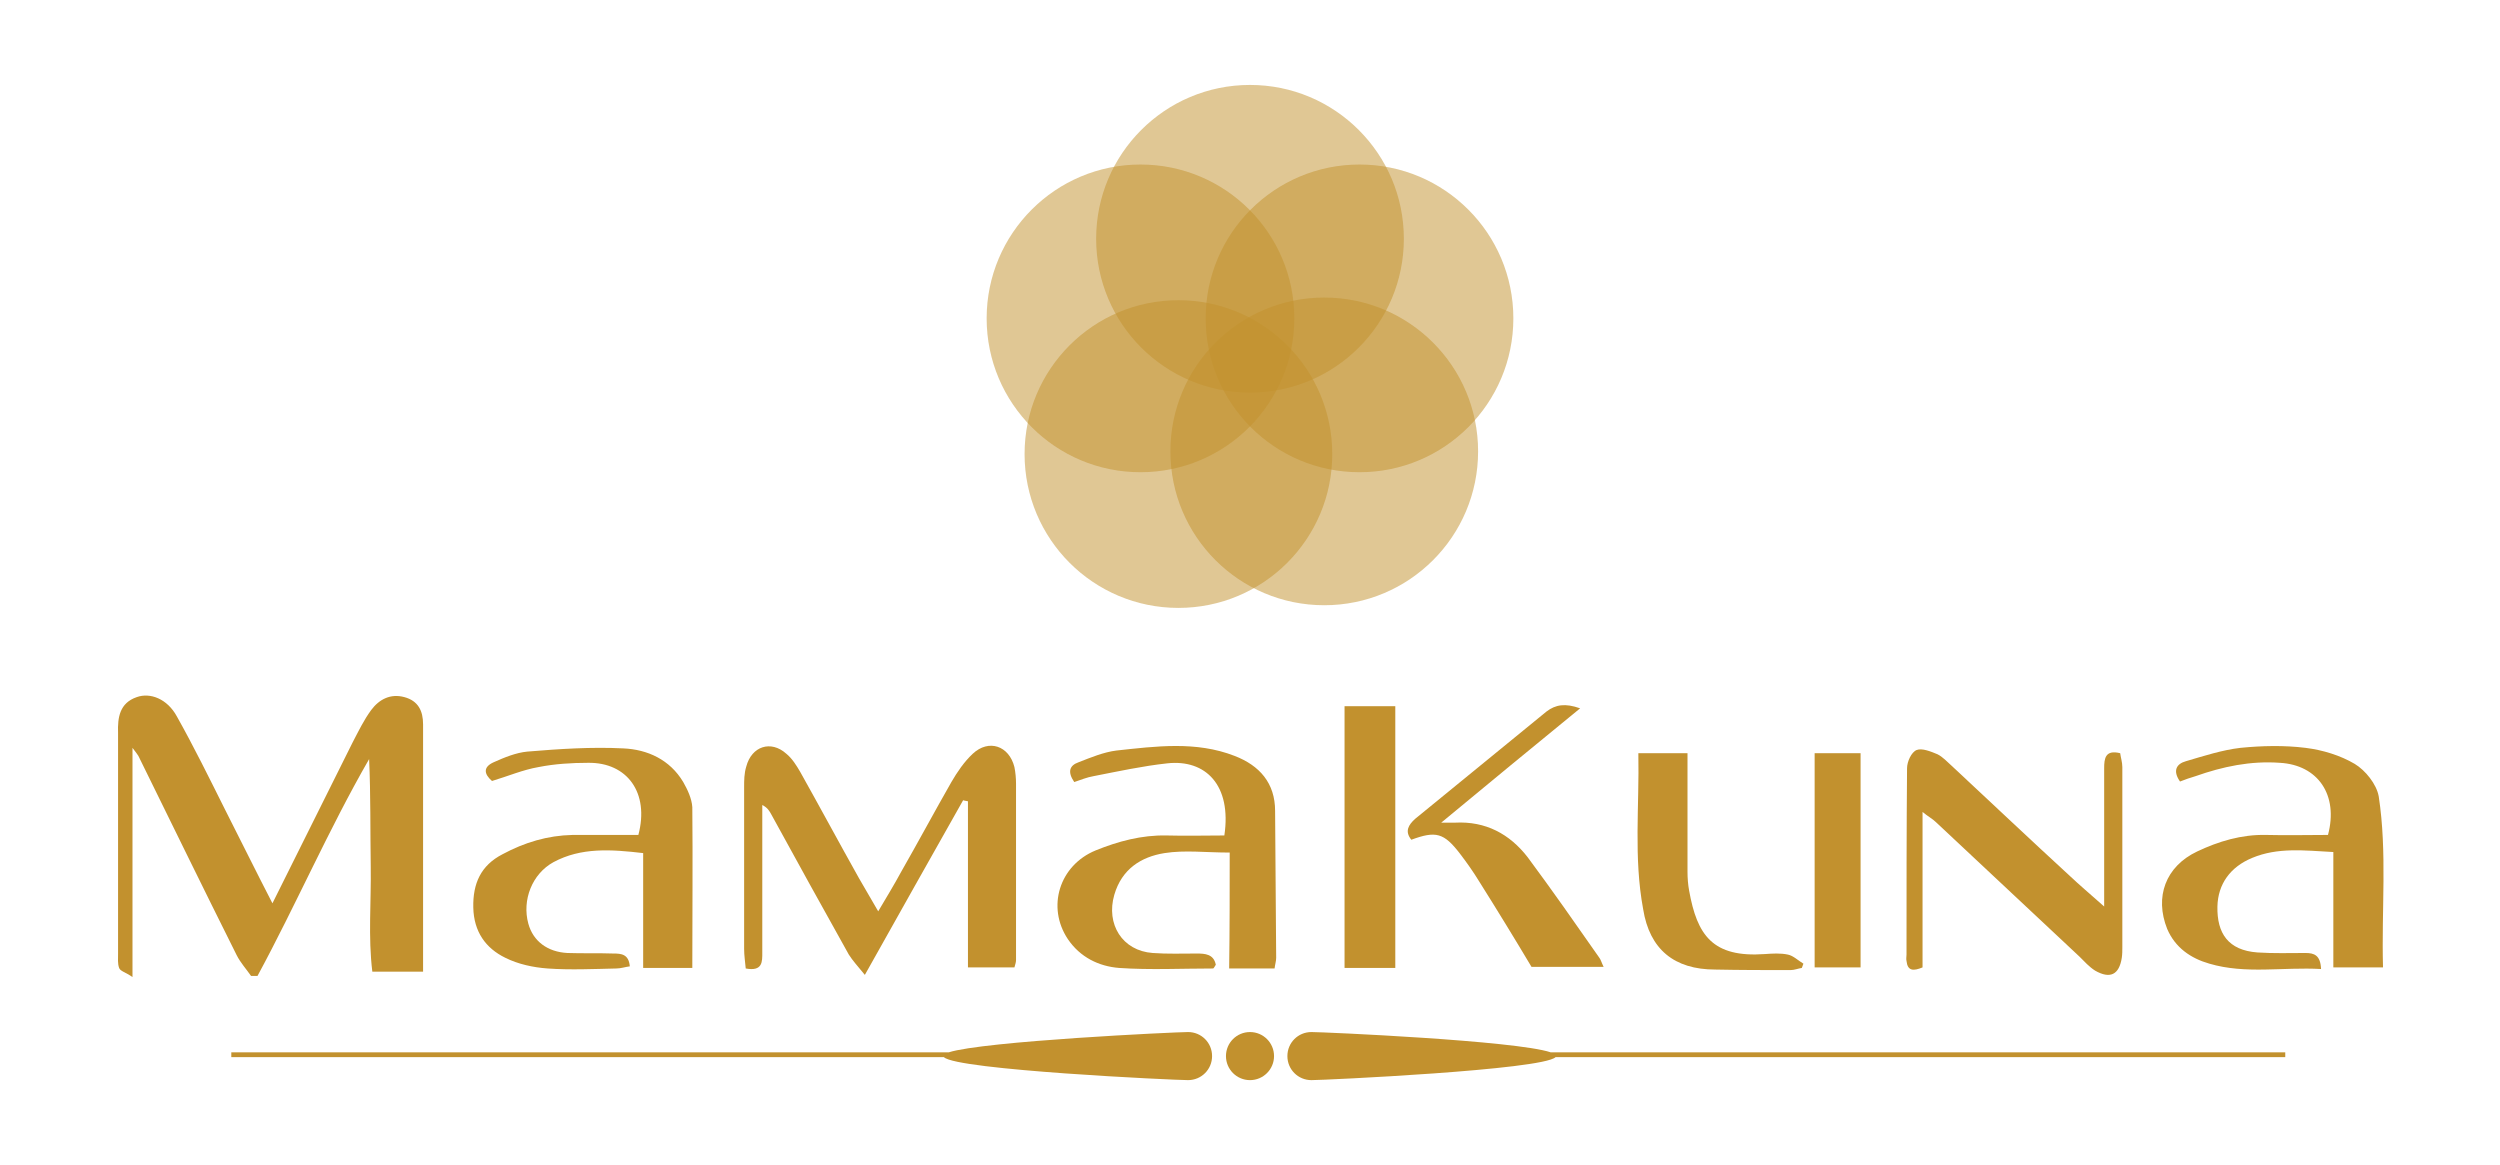 <?xml version="1.0" encoding="utf-8"?>
<!-- Generator: Adobe Illustrator 27.6.1, SVG Export Plug-In . SVG Version: 6.00 Build 0)  -->
<svg version="1.1" id="Layer_1" xmlns="http://www.w3.org/2000/svg" xmlns:xlink="http://www.w3.org/1999/xlink" x="0px" y="0px"
	 viewBox="0 0 468 218" style="enable-background:new 0 0 468 218;" xml:space="preserve">
<style type="text/css">
	.st0{fill:#C2912E;}
	.st1{opacity:0.51;fill:#C2912E;}
</style>
<g>
	<g>
		<g>
			<path class="st0" d="M51,169.1c5.2-10.4,10.1-20.3,15-30.1c1.1-2.1,2.1-4.2,3.5-6.1c1.5-2,3.6-3.1,6.2-2.4
				c2.6,0.7,3.5,2.6,3.5,5.1c0,15.3,0,30.6,0,46.3c-3.1,0-6,0-9.5,0c-0.8-6.5-0.2-13.1-0.3-19.7c-0.1-6.7,0-13.3-0.3-20.1
				c-7.6,13.2-13.7,27.3-20.9,40.6c-0.4,0-0.8,0-1.2,0c-0.9-1.3-2-2.5-2.7-3.9c-6.2-12.4-12.3-24.9-18.4-37.3
				c-0.2-0.3-0.4-0.6-1.1-1.5c0,14.4,0,28.2,0,42.9c-1.3-0.9-2.3-1.1-2.5-1.7c-0.3-0.8-0.2-1.8-0.2-2.7c0-13.5,0-27,0-40.5
				c0-0.3,0-0.5,0-0.8c-0.1-2.9,0.3-5.6,3.5-6.7c2.5-0.9,5.7,0.3,7.5,3.6c3.2,5.7,6.1,11.6,9,17.4C45,157.2,47.8,162.9,51,169.1z"/>
			<path class="st0" d="M180.3,149.8c-6,10.6-12,21.3-18.4,32.7c-1.4-1.7-2.3-2.7-3-3.8c-4.9-8.8-9.8-17.6-14.6-26.4
				c-0.3-0.5-0.6-1.1-1.6-1.6c0,1.5,0,2.9,0,4.4c0,7.7,0,15.4,0,23.2c0,1.7,0.1,3.6-3.1,3c-0.1-1.2-0.3-2.4-0.3-3.7
				c0-10.1,0-20.2,0-30.2c0-1.3,0-2.6,0.4-3.9c1-3.8,4.6-5,7.5-2.4c1.1,0.9,1.9,2.2,2.6,3.4c3.7,6.6,7.3,13.3,11,19.9
				c1.1,1.9,2.2,3.8,3.6,6.2c1.6-2.7,3-5,4.3-7.4c3.2-5.6,6.2-11.2,9.4-16.8c1.1-1.9,2.4-3.8,4-5.3c3-2.8,6.8-1.5,7.8,2.5
				c0.2,1,0.3,2.1,0.3,3.1c0,11,0,22,0,33c0,0.4-0.1,0.7-0.3,1.4c-2.8,0-5.6,0-8.7,0c0-10.6,0-20.8,0-31.1
				C180.8,149.9,180.5,149.9,180.3,149.8z"/>
			<path class="st0" d="M434.5,181.4c-7.2-0.4-14.1,1-20.9-1c-3.5-1-6.4-3-7.9-6.5c-2.4-6-0.3-11.7,5.6-14.5c4-1.9,8.3-3.2,12.9-3.1
				c3.9,0.1,7.8,0,11.6,0c2-7.5-1.9-13.1-9-13.5c-5.5-0.4-10.7,0.7-15.8,2.5c-1,0.3-1.9,0.6-2.9,1c-1.4-2-0.7-3.3,1.1-3.8
				c3.4-1,6.8-2.1,10.2-2.5c4-0.4,8.2-0.5,12.2,0c3.2,0.4,6.5,1.4,9.2,3c2,1.2,4.1,3.8,4.5,6.1c1.6,10.5,0.5,21.1,0.8,32
				c-3.3,0-6,0-9.3,0c0-7,0-14.2,0-21.6c-5.5-0.3-10.4-0.9-15.2,1.1c-4.1,1.7-6.4,4.9-6.5,9.1c-0.1,5,2,8.2,7.5,8.6
				c3,0.2,6,0.1,9,0.1C433.2,178.4,434.4,178.8,434.5,181.4z"/>
			<path class="st0" d="M230.2,159.6c-4.5,0-8.4-0.5-12.2,0.1c-4.4,0.7-8,3-9.4,7.8c-1.6,5.5,1.5,10.5,7.2,10.9
				c2.7,0.2,5.5,0.1,8.2,0.1c1.6,0,3.2,0.1,3.6,2.1c-0.2,0.3-0.4,0.7-0.5,0.7c-5.9,0-11.8,0.3-17.6-0.1c-3.8-0.3-7.3-2-9.6-5.4
				c-4-6-1.6-13.8,5.2-16.6c4.2-1.7,8.6-2.9,13.3-2.8c3.6,0.1,7.3,0,10.8,0c1.4-9.4-3.5-14.3-10.7-13.5c-4.6,0.5-9.2,1.5-13.8,2.4
				c-1.2,0.2-2.4,0.7-3.6,1.1c-1.3-1.9-0.9-3.1,0.8-3.7c2.3-0.9,4.7-1.9,7.1-2.2c7.4-0.8,14.9-1.8,22.1,1c4.7,1.8,7.6,5.1,7.6,10.3
				c0.1,9.2,0.1,18.3,0.2,27.5c0,0.6-0.2,1.2-0.3,2c-2.7,0-5.3,0-8.5,0C230.2,174.1,230.2,166.8,230.2,159.6z"/>
			<path class="st0" d="M129.6,181.2c-3.3,0-6,0-9.2,0c0-7.2,0-14.2,0-21.5c-6-0.7-11.6-1.1-16.8,1.7c-4,2.2-5.9,7.1-4.7,11.5
				c0.9,3.3,3.6,5.3,7.3,5.5c2.9,0.1,5.8,0,8.6,0.1c1.5,0,2.9,0.1,3.1,2.4c-0.8,0.1-1.7,0.4-2.5,0.4c-4.3,0.1-8.7,0.3-12.9,0
				c-2.7-0.2-5.5-0.8-7.9-2c-3.7-1.8-5.9-4.9-6-9.4c-0.1-4.5,1.4-7.9,5.5-10c4.1-2.2,8.4-3.5,13.1-3.6c4.1,0,8.3,0,12.3,0
				c2.1-7.9-2.1-13.6-9.4-13.5c-3.1,0-6.3,0.2-9.3,0.8c-2.9,0.5-5.7,1.7-8.7,2.6c-1.5-1.3-1.7-2.6,0.3-3.5c2-0.9,4.2-1.8,6.3-2
				c6-0.5,12-0.9,18-0.6c4.5,0.2,8.7,2.1,11.2,6.3c0.8,1.4,1.6,3.1,1.7,4.7C129.7,161.1,129.6,171,129.6,181.2z"/>
			<path class="st0" d="M393.9,169.7c0-2.9,0-4.8,0-6.7c0-6.4,0-12.8,0-19.2c0-1.8,0.2-3.5,3-2.8c0.1,0.8,0.4,1.7,0.4,2.6
				c0,11.2,0,22.5,0,33.7c0,0.7,0,1.3-0.1,2c-0.5,3.2-2.2,4-5,2.4c-1.1-0.7-2-1.7-2.9-2.6c-9-8.4-17.9-16.8-26.9-25.2
				c-0.6-0.6-1.4-1-2.5-1.9c0,10,0,19.5,0,29.1c-1.7,0.7-2.8,0.7-3-1.2c-0.1-0.4,0-0.8,0-1.2c0-11.6,0-23.3,0.1-34.9
				c0-1.2,0.8-3,1.8-3.4c1-0.4,2.7,0.3,3.9,0.8c1,0.5,1.8,1.4,2.7,2.2c7.4,6.9,14.7,13.8,22.1,20.6
				C389.3,165.7,391.2,167.3,393.9,169.7z"/>
			<path class="st0" d="M295.8,132.6c-8.8,7.2-17.2,14.1-26,21.4c1.2,0,1.9,0,2.6,0c5.7-0.3,10.2,2.1,13.6,6.5
				c4.6,6.2,9,12.5,13.4,18.8c0.3,0.4,0.4,0.9,0.8,1.7c-4.6,0-8.8,0-13.5,0c-3.1-5.2-6.4-10.6-9.8-16c-1.1-1.8-2.3-3.5-3.6-5.2
				c-3-3.9-4.5-4.3-9.1-2.6c-1.3-1.6-0.5-2.8,0.7-3.9c8.2-6.7,16.4-13.4,24.6-20.1C291.2,131.9,293,131.6,295.8,132.6z"/>
			<path class="st0" d="M251.7,132.2c3.3,0,6.3,0,9.5,0c0,16.4,0,32.5,0,49c-3.1,0-6.2,0-9.5,0C251.7,164.9,251.7,148.7,251.7,132.2
				z"/>
			<path class="st0" d="M306.7,141c3.4,0,6,0,9.2,0c0,1.5,0,2.8,0,4.1c0,6,0,12,0,18.1c0,1.2,0.1,2.4,0.3,3.5
				c1.5,8.4,4.4,12.6,14.2,11.9c1.4-0.1,2.9-0.2,4.3,0.1c1,0.2,1.9,1.1,2.9,1.7c-0.1,0.3-0.2,0.5-0.3,0.8c-0.7,0.1-1.4,0.4-2.1,0.4
				c-4.7,0-9.4,0-14.1-0.1c-7.7,0-12.3-3.8-13.5-11.3C305.8,160.5,306.9,151,306.7,141z"/>
			<path class="st0" d="M348.3,141c0,13.3,0,26.5,0,40.1c-2.8,0-5.6,0-8.6,0c0-13.2,0-26.5,0-40.1C342.5,141,345.2,141,348.3,141z"
				/>
		</g>
	</g>
	<g>
		<circle class="st0" cx="234" cy="197.7" r="4.5"/>
		<path class="st0" d="M44.2,197.9h132.5c2.4,2.4,43.2,4.3,45.7,4.3c2.5,0,4.5-2,4.5-4.5c0-2.5-2-4.5-4.5-4.5
			c-2.3,0-38.3,1.7-44.8,3.8H43.3v0.9h0"/>
		<path class="st0" d="M427.8,197.9L427.8,197.9l0-0.9H290.3c-6.5-2.2-42.5-3.8-44.8-3.8c-2.5,0-4.5,2-4.5,4.5c0,2.5,2,4.5,4.5,4.5
			c2.4,0,43.2-1.9,45.7-4.3h135.7"/>
	</g>
	<g>
		<circle class="st1" cx="254.5" cy="59.6" r="28.8"/>
		<circle class="st1" cx="234" cy="44.7" r="28.8"/>
		<circle class="st1" cx="247.9" cy="84.5" r="28.8"/>
		<circle class="st1" cx="220.6" cy="85" r="28.8"/>
		<circle class="st1" cx="213.5" cy="59.6" r="28.8"/>
	</g>
</g>
</svg>
